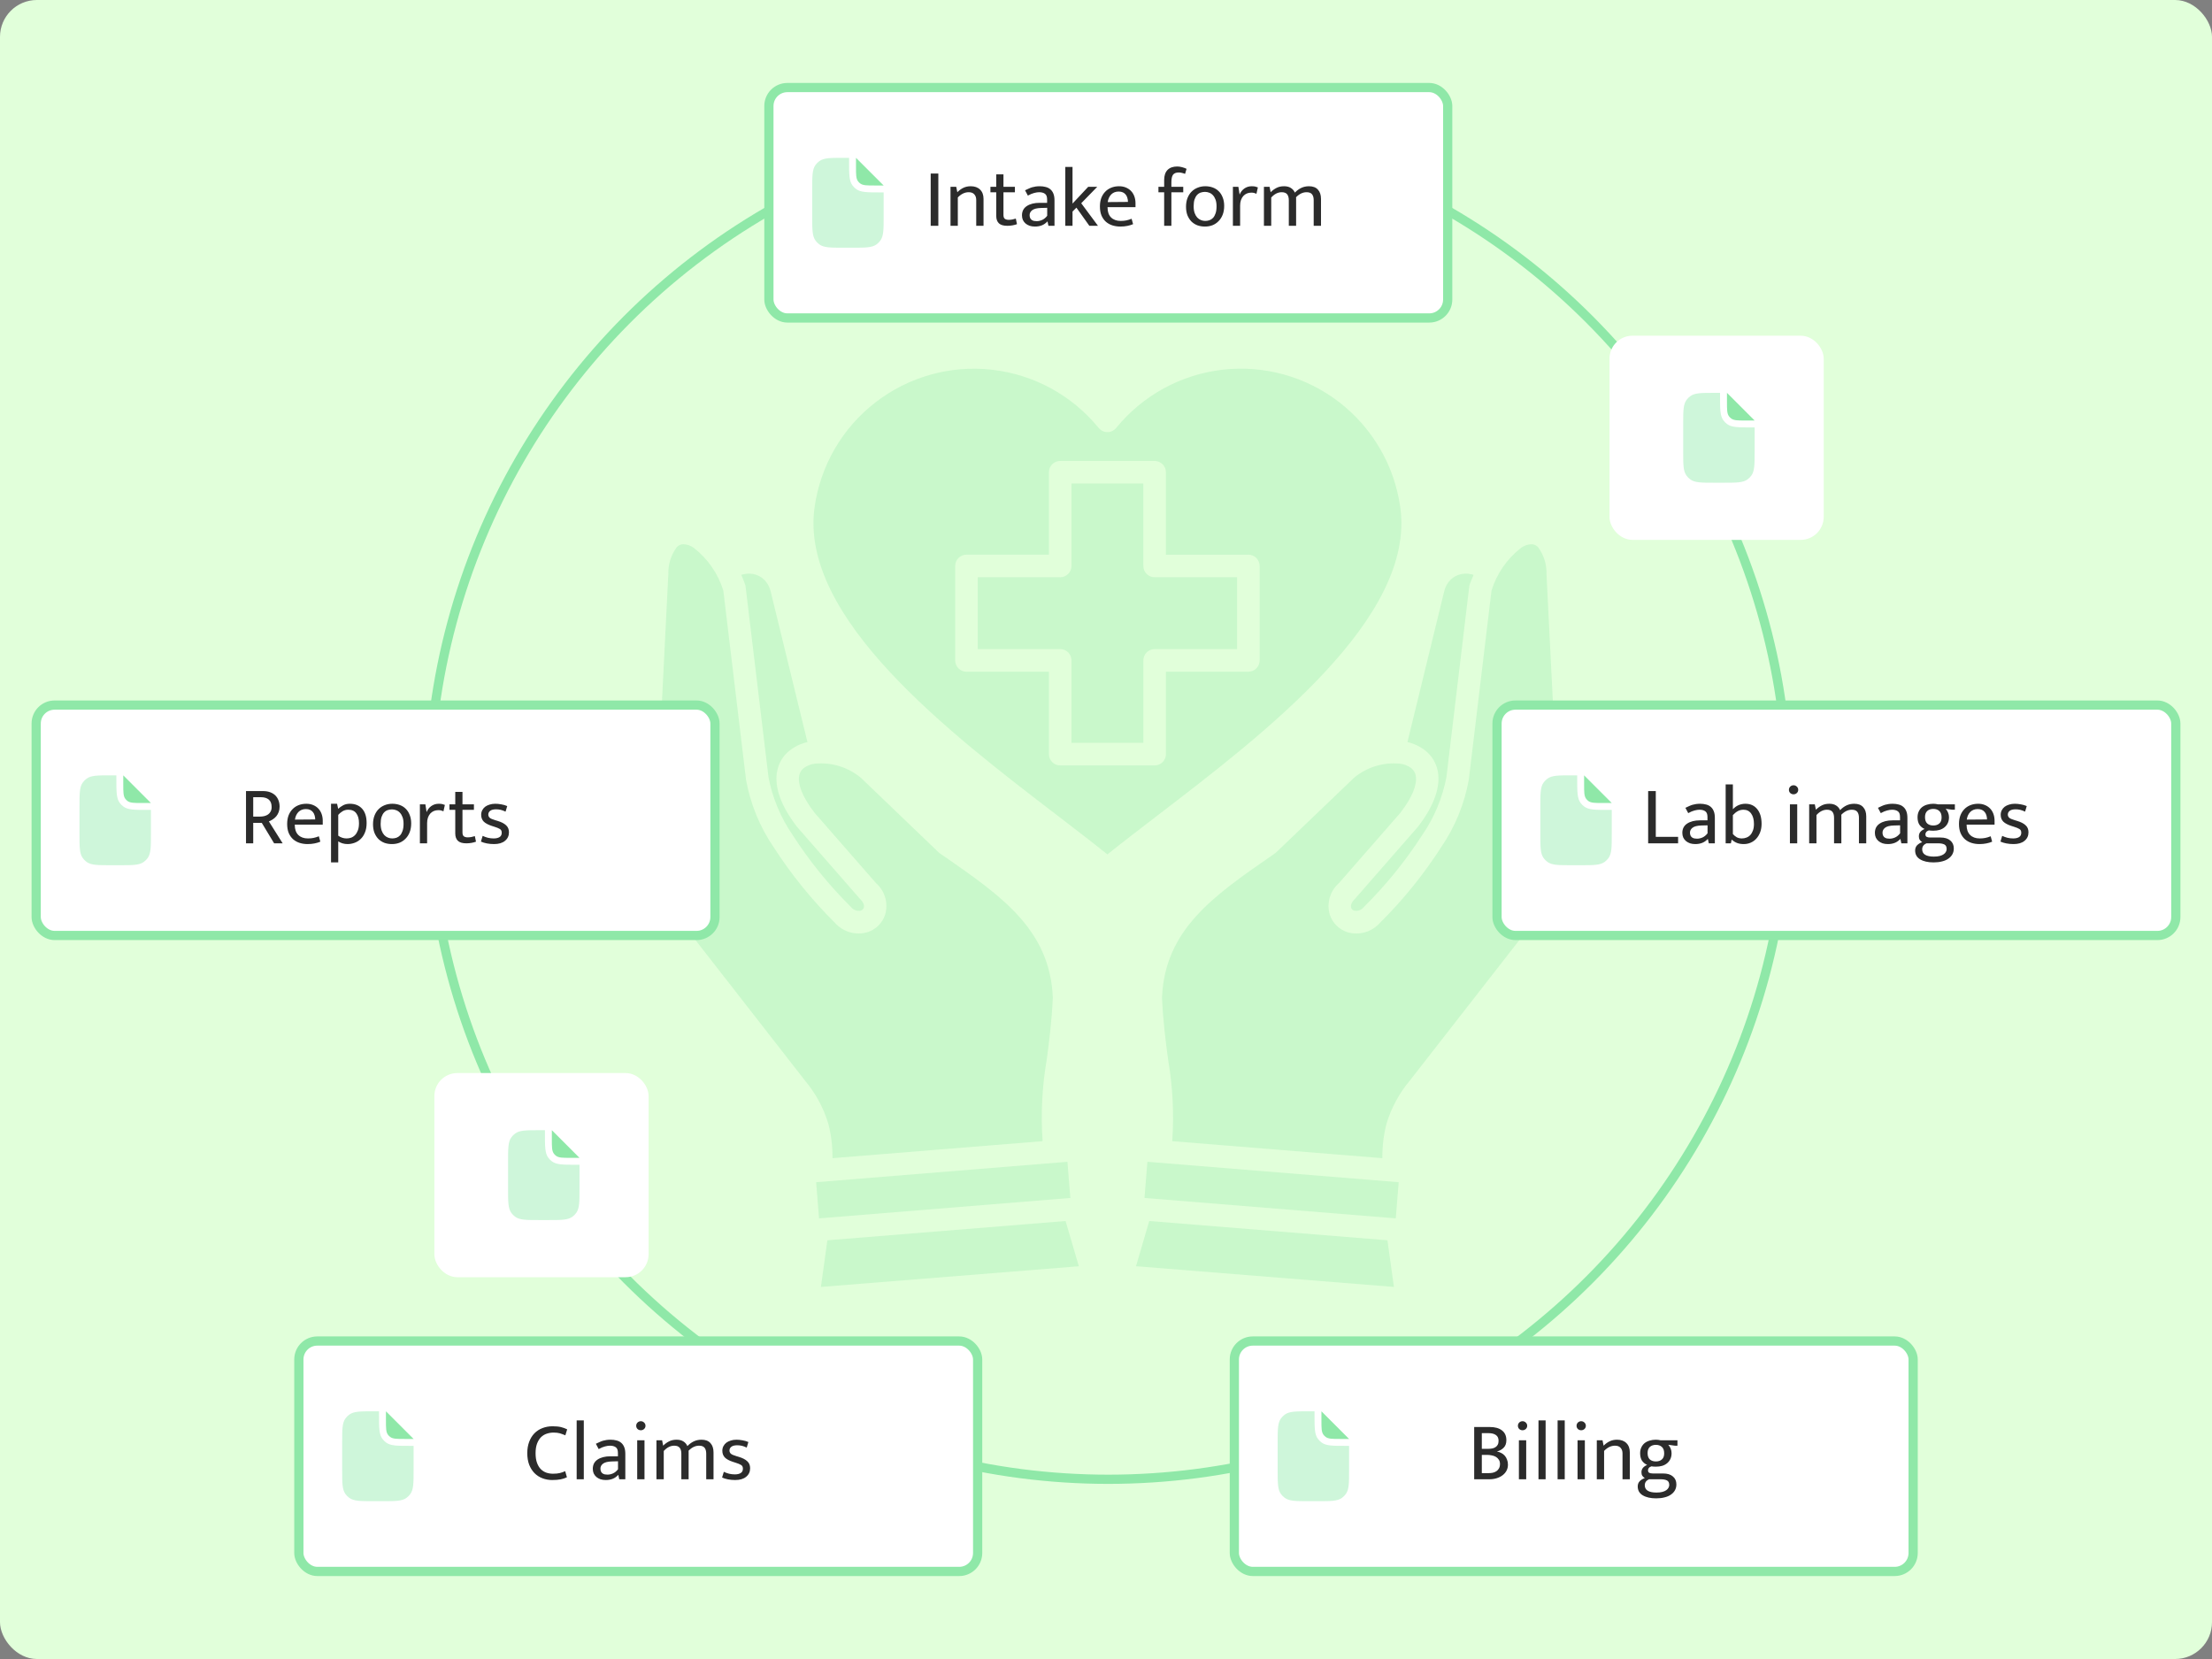 <svg width="480" height="360" viewBox="0 0 480 360" fill="none" xmlns="http://www.w3.org/2000/svg">
<rect x="0" y="0" width="480" height="360" fill="#808080" stroke="none"/>
<rect width="480" height="360" rx="8" fill="#E1FFDA"/>
<circle cx="240.5" cy="173.5" r="147.5" stroke="#8FE8A8" stroke-width="2"/>
<path opacity="0.3" fill-rule="evenodd" clip-rule="evenodd" d="M248.984 252.107L248.351 259.953L302.881 264.382L303.514 256.536L248.984 252.107ZM249.386 264.949L246.511 274.767L302.478 279.261L301.073 269.139L249.386 264.957L249.386 264.949ZM319.757 124.751C319.609 124.702 319.461 124.661 319.313 124.62V124.628C318.393 124.398 317.431 124.431 316.528 124.727C315.657 125.014 314.901 125.565 314.342 126.296C313.882 126.904 313.553 127.61 313.381 128.35L305.411 161.033C306.833 161.353 308.172 161.986 309.314 162.89C310.776 164.057 311.746 165.733 312.033 167.581C312.535 170.621 311.393 174.606 307.704 179.388C307.671 179.429 307.638 179.462 307.605 179.503L294.205 194.842C294.147 194.916 294.081 194.982 294.024 195.039C293.243 195.812 293.038 196.502 293.194 196.97L293.186 196.978C293.235 197.118 293.326 197.249 293.432 197.356C293.556 197.471 293.695 197.562 293.851 197.611C294.665 197.767 295.486 197.447 295.979 196.797C300.736 192.081 304.968 186.864 308.599 181.236C311.22 177.441 313.011 173.144 313.874 168.617L318.82 127.314C318.845 127.125 318.886 126.936 318.951 126.756C319.206 126.065 319.477 125.392 319.757 124.751ZM180.642 251.319L226.242 247.63C225.831 241.739 226.127 235.816 227.129 229.999C227.663 225.973 228.238 221.627 228.46 216.434C227.827 201.728 217.319 194.448 204.832 185.781L204.043 185.239H204.035C203.903 185.156 203.78 185.058 203.665 184.943L186.839 168.806C184.07 166.489 180.479 165.372 176.881 165.709C175.977 165.808 175.114 166.153 174.383 166.687C173.865 167.114 173.512 167.714 173.414 168.371C173.118 170.162 174.022 172.799 176.749 176.365L190.084 191.622C192.039 193.331 192.811 196.026 192.064 198.515C191.768 199.386 191.283 200.183 190.634 200.824C189.985 201.473 189.196 201.958 188.334 202.254C185.77 203.051 182.969 202.27 181.186 200.257C176.174 195.287 171.713 189.782 167.884 183.842C164.877 179.438 162.831 174.442 161.886 169.193L156.965 128.178C155.831 124.473 153.564 121.211 150.499 118.845C149.834 118.377 149.053 118.114 148.24 118.089C147.706 118.114 147.204 118.352 146.851 118.746C145.611 120.431 144.97 122.468 145.027 124.555L142.028 184.556C141.889 187.136 142.267 189.715 143.137 192.147C144.058 194.629 145.372 196.945 147.032 199.008L174.646 234.436C176.971 237.196 178.705 240.392 179.748 243.843C180.373 246.283 180.677 248.806 180.644 251.328L180.642 251.319ZM232.264 259.954L231.631 252.108L177.101 256.537L177.733 264.383L232.264 259.954ZM179.542 269.14L178.137 279.262L234.104 274.776L231.228 264.958L179.542 269.14ZM175.212 161.035C173.791 161.355 172.452 161.988 171.31 162.891C169.847 164.058 168.886 165.734 168.598 167.583C168.097 170.623 169.239 174.607 172.928 179.389C172.961 179.43 172.994 179.463 173.027 179.504L186.427 194.844C186.476 194.918 186.542 194.983 186.608 195.041C187.388 195.813 187.594 196.503 187.438 196.972V196.98C187.388 197.12 187.306 197.251 187.191 197.358C187.076 197.473 186.928 197.563 186.772 197.612C185.967 197.769 185.145 197.448 184.644 196.799C179.887 192.083 175.656 186.866 172.025 181.238C169.412 177.442 167.612 173.145 166.758 168.618L161.796 127.316C161.771 127.127 161.73 126.938 161.664 126.757C161.409 126.067 161.138 125.393 160.859 124.752C161.007 124.703 161.155 124.662 161.303 124.621V124.629C162.223 124.399 163.184 124.432 164.088 124.728C164.959 125.015 165.715 125.566 166.273 126.297C166.733 126.905 167.062 127.612 167.235 128.351L175.212 161.035ZM238.393 92.85C238.508 92.981 238.632 93.113 238.763 93.22C239.273 93.63 239.913 93.828 240.562 93.762C241.203 93.696 241.795 93.368 242.206 92.866C247.957 85.809 256.23 81.274 265.277 80.23C274.323 79.187 283.418 81.717 290.624 87.288C297.829 92.85 302.57 101.008 303.851 110.022C307.261 134.029 274.544 159.063 251.105 177.008C247.219 179.991 243.579 182.768 240.309 185.405C237.039 182.776 233.399 179.991 229.513 177.008C206.072 159.065 173.357 134.029 176.767 110.022C178.048 101.009 182.789 92.859 189.995 87.296C197.192 81.734 206.279 79.195 215.325 80.239C224.362 81.274 232.644 85.801 238.396 92.85L238.393 92.85ZM248.097 104.927V122.814H248.105C248.105 123.463 248.359 124.087 248.82 124.547C249.28 125.007 249.904 125.262 250.553 125.262H268.439V140.856H250.553C249.904 140.856 249.28 141.111 248.82 141.571C248.359 142.031 248.105 142.655 248.105 143.305V161.191H232.511V143.305C232.511 142.655 232.256 142.031 231.796 141.571C231.336 141.111 230.711 140.848 230.062 140.848H212.176V125.262H230.062C230.711 125.262 231.336 124.999 231.796 124.539C232.256 124.079 232.511 123.463 232.511 122.805V104.927L248.097 104.927ZM230.054 100.023H250.553C251.202 100.023 251.827 100.286 252.287 100.746C252.747 101.206 253.002 101.822 253.002 102.479V120.365H270.888V120.357C271.537 120.357 272.161 120.62 272.621 121.08C273.081 121.54 273.344 122.165 273.344 122.814V143.305C273.344 143.954 273.081 144.578 272.621 145.038C272.161 145.506 271.537 145.761 270.888 145.761H253.002V163.647C253.002 165.003 251.909 166.096 250.553 166.096H230.062C228.707 166.096 227.614 165.003 227.614 163.647V145.761H209.728C208.372 145.761 207.271 144.66 207.271 143.313V122.806C207.271 122.156 207.534 121.532 207.994 121.072C208.454 120.62 209.079 120.357 209.728 120.357H227.614V102.471C227.614 101.822 227.869 101.197 228.329 100.737C228.789 100.277 229.413 100.023 230.062 100.023L230.054 100.023ZM299.972 251.321L254.373 247.632C254.783 241.741 254.488 235.818 253.485 230.001C252.951 225.975 252.376 221.629 252.154 216.436C252.787 201.729 263.295 194.45 275.791 185.783L276.572 185.24H276.58C276.711 185.158 276.835 185.06 276.95 184.945L293.792 168.808H293.784C296.561 166.483 300.151 165.366 303.75 165.711C304.654 165.809 305.517 166.155 306.248 166.689C306.774 167.116 307.119 167.716 307.226 168.373C307.521 170.164 306.618 172.801 303.89 176.367L290.555 191.624C288.6 193.333 287.819 196.028 288.575 198.517C288.863 199.388 289.356 200.185 290.005 200.826C290.654 201.475 291.435 201.96 292.306 202.256C294.869 203.053 297.662 202.272 299.445 200.259C304.457 195.288 308.91 189.784 312.73 183.844C315.738 179.44 317.783 174.444 318.728 169.195L323.65 128.18C324.783 124.475 327.051 121.213 330.115 118.847C330.781 118.379 331.562 118.116 332.375 118.091C332.909 118.116 333.41 118.354 333.763 118.748C335.004 120.432 335.645 122.47 335.587 124.557L338.586 184.558C338.726 187.138 338.348 189.717 337.477 192.149C336.557 194.631 335.242 196.947 333.583 199.01L305.968 234.438C303.643 237.198 301.91 240.394 300.866 243.845C300.242 246.285 299.939 248.799 299.972 251.321Z" fill="#8FE8A8"/>
<rect x="166.851" y="19" width="147.297" height="50" rx="4" fill="white" stroke="#8FE8A8" stroke-width="2"/>
<path d="M203.615 37.66V49H201.959V37.66H203.615ZM207.844 49H206.26V40.54H207.502L207.736 41.71C208.156 41.29 208.594 40.972 209.05 40.756C209.518 40.528 210.052 40.414 210.652 40.414C211.516 40.414 212.194 40.66 212.686 41.152C213.178 41.632 213.424 42.304 213.424 43.168V49H211.84V43.402C211.84 42.886 211.702 42.478 211.426 42.178C211.162 41.866 210.754 41.71 210.202 41.71C209.362 41.71 208.576 42.088 207.844 42.844V49ZM220.233 41.728H217.749V46.642C217.749 47.062 217.851 47.344 218.055 47.488C218.271 47.632 218.547 47.704 218.883 47.704C219.123 47.704 219.387 47.68 219.675 47.632C219.963 47.572 220.215 47.506 220.431 47.434L220.683 48.64C220.443 48.736 220.137 48.82 219.765 48.892C219.393 48.964 219.003 49 218.595 49C217.755 49 217.143 48.82 216.759 48.46C216.375 48.088 216.183 47.554 216.183 46.858V41.728H214.923V40.54H216.183V37.84H217.749V40.54H220.233V41.728ZM222.434 41.296C222.722 41.152 222.992 41.026 223.244 40.918C223.496 40.798 223.748 40.702 224 40.63C224.252 40.558 224.51 40.504 224.774 40.468C225.038 40.432 225.326 40.414 225.638 40.414C226.106 40.414 226.532 40.468 226.916 40.576C227.312 40.672 227.648 40.84 227.924 41.08C228.212 41.32 228.434 41.638 228.59 42.034C228.746 42.418 228.824 42.904 228.824 43.492V49H227.51L227.312 48.064H227.276C226.904 48.46 226.496 48.742 226.052 48.91C225.608 49.078 225.116 49.162 224.576 49.162C224.168 49.162 223.79 49.108 223.442 49C223.106 48.88 222.812 48.718 222.56 48.514C222.308 48.298 222.11 48.04 221.966 47.74C221.834 47.44 221.768 47.104 221.768 46.732C221.768 45.844 222.116 45.172 222.812 44.716C223.52 44.248 224.45 44.014 225.602 44.014H227.222V43.294C227.222 42.682 227.066 42.268 226.754 42.052C226.442 41.824 226.022 41.71 225.494 41.71C225.182 41.71 224.822 41.764 224.414 41.872C224.018 41.968 223.562 42.16 223.046 42.448L222.434 41.296ZM227.24 45.094L225.908 45.13C225.008 45.154 224.366 45.316 223.982 45.616C223.61 45.904 223.424 46.258 223.424 46.678C223.424 46.93 223.466 47.146 223.55 47.326C223.634 47.494 223.742 47.626 223.874 47.722C224.018 47.818 224.18 47.89 224.36 47.938C224.552 47.974 224.75 47.992 224.954 47.992C225.35 47.992 225.752 47.902 226.16 47.722C226.568 47.53 226.928 47.23 227.24 46.822V45.094ZM232.735 45.904V49H231.169V36.22H232.735V44.176L236.137 40.54H238.099L234.625 44.104L238.261 49H236.389L233.581 45.058L232.735 45.904ZM246.402 44.95H240.336V45.022C240.336 45.958 240.588 46.678 241.092 47.182C241.608 47.686 242.304 47.938 243.18 47.938C243.636 47.938 244.038 47.902 244.386 47.83C244.746 47.758 245.136 47.638 245.556 47.47L245.88 48.64C245.532 48.796 245.118 48.922 244.638 49.018C244.17 49.114 243.666 49.162 243.126 49.162C242.514 49.162 241.938 49.078 241.398 48.91C240.87 48.742 240.402 48.484 239.994 48.136C239.586 47.776 239.262 47.32 239.022 46.768C238.794 46.216 238.68 45.556 238.68 44.788C238.68 44.128 238.776 43.528 238.968 42.988C239.172 42.448 239.454 41.992 239.814 41.62C240.174 41.236 240.606 40.942 241.11 40.738C241.626 40.522 242.202 40.414 242.838 40.414C243.378 40.414 243.864 40.504 244.296 40.684C244.74 40.864 245.118 41.116 245.43 41.44C245.742 41.764 245.982 42.154 246.15 42.61C246.318 43.066 246.402 43.57 246.402 44.122V44.95ZM244.764 43.816C244.764 43.504 244.722 43.216 244.638 42.952C244.566 42.676 244.446 42.436 244.278 42.232C244.122 42.028 243.918 41.866 243.666 41.746C243.414 41.626 243.108 41.566 242.748 41.566C242.088 41.566 241.548 41.776 241.128 42.196C240.72 42.616 240.468 43.168 240.372 43.852L244.764 43.816ZM255.448 36.13C255.784 36.13 256.132 36.178 256.492 36.274C256.864 36.37 257.194 36.49 257.482 36.634L257.158 37.732C256.918 37.636 256.69 37.564 256.474 37.516C256.258 37.456 256.03 37.426 255.79 37.426C255.214 37.426 254.8 37.588 254.548 37.912C254.308 38.236 254.188 38.788 254.188 39.568V40.54H256.762V41.728H254.188V49H252.622V41.728H251.38V40.54H252.622V39.046C252.622 38.11 252.862 37.39 253.342 36.886C253.834 36.382 254.536 36.13 255.448 36.13ZM265.645 44.68C265.645 45.388 265.537 46.024 265.321 46.588C265.105 47.14 264.805 47.608 264.421 47.992C264.049 48.376 263.611 48.67 263.107 48.874C262.603 49.066 262.057 49.162 261.469 49.162C260.881 49.162 260.335 49.072 259.831 48.892C259.339 48.7 258.907 48.424 258.535 48.064C258.175 47.692 257.887 47.242 257.671 46.714C257.467 46.174 257.365 45.556 257.365 44.86C257.365 44.152 257.473 43.522 257.689 42.97C257.905 42.418 258.199 41.956 258.571 41.584C258.955 41.2 259.399 40.912 259.903 40.72C260.407 40.516 260.953 40.414 261.541 40.414C262.129 40.414 262.669 40.504 263.161 40.684C263.665 40.864 264.097 41.134 264.457 41.494C264.829 41.854 265.117 42.304 265.321 42.844C265.537 43.372 265.645 43.984 265.645 44.68ZM263.989 44.77C263.989 44.206 263.917 43.726 263.773 43.33C263.629 42.934 263.437 42.61 263.197 42.358C262.969 42.106 262.705 41.926 262.405 41.818C262.105 41.698 261.799 41.638 261.487 41.638C261.175 41.638 260.869 41.686 260.569 41.782C260.269 41.878 260.005 42.046 259.777 42.286C259.549 42.526 259.363 42.85 259.219 43.258C259.087 43.654 259.021 44.158 259.021 44.77C259.021 45.334 259.093 45.82 259.237 46.228C259.381 46.624 259.567 46.948 259.795 47.2C260.035 47.452 260.305 47.638 260.605 47.758C260.905 47.878 261.211 47.938 261.523 47.938C261.835 47.938 262.141 47.89 262.441 47.794C262.741 47.686 263.005 47.512 263.233 47.272C263.461 47.02 263.641 46.696 263.773 46.3C263.917 45.892 263.989 45.382 263.989 44.77ZM267.537 49V40.54H268.725L268.995 42.232C269.199 41.692 269.535 41.254 270.003 40.918C270.471 40.582 271.011 40.414 271.623 40.414C271.935 40.414 272.193 40.438 272.397 40.486C272.601 40.534 272.787 40.594 272.955 40.666L272.649 42.052C272.505 41.98 272.343 41.92 272.163 41.872C271.995 41.824 271.791 41.8 271.551 41.8C271.203 41.8 270.879 41.86 270.579 41.98C270.291 42.1 270.033 42.28 269.805 42.52C269.589 42.76 269.415 43.06 269.283 43.42C269.163 43.768 269.103 44.17 269.103 44.626V49H267.537ZM275.854 49H274.27V40.54H275.494L275.728 41.71C276.124 41.314 276.55 41.002 277.006 40.774C277.462 40.534 278.008 40.414 278.644 40.414C279.244 40.414 279.736 40.54 280.12 40.792C280.504 41.032 280.792 41.368 280.984 41.8C281.404 41.356 281.866 41.014 282.37 40.774C282.874 40.534 283.432 40.414 284.044 40.414C284.908 40.414 285.556 40.66 285.988 41.152C286.432 41.632 286.654 42.304 286.654 43.168V49H285.07V43.456C285.07 42.892 284.95 42.46 284.71 42.16C284.47 41.86 284.074 41.71 283.522 41.71C282.706 41.71 281.944 42.076 281.236 42.808C281.248 42.868 281.254 42.928 281.254 42.988C281.254 43.048 281.254 43.108 281.254 43.168V49H279.67V43.456C279.67 42.892 279.55 42.46 279.31 42.16C279.07 41.86 278.674 41.71 278.122 41.71C277.306 41.71 276.55 42.094 275.854 42.862V49Z" fill="#2B2B2B"/>
<path d="M184.25 34.25V35C184.25 37.812 184.25 39.218 184.966 40.204C185.197 40.523 185.477 40.803 185.796 41.034C186.782 41.75 188.188 41.75 191 41.75L191.75 41.75V47C191.75 49.812 191.75 51.218 191.034 52.204C190.803 52.523 190.523 52.803 190.204 53.034C189.218 53.75 187.812 53.75 185 53.75H183C180.188 53.75 178.782 53.75 177.796 53.034C177.477 52.803 177.197 52.523 176.966 52.204C176.25 51.218 176.25 49.812 176.25 47V41C176.25 38.188 176.25 36.782 176.966 35.796C177.197 35.477 177.477 35.197 177.796 34.966C178.782 34.25 180.188 34.25 183 34.25H184.25Z" fill="#CEF6DA"/>
<path d="M185.75 34.25V36.2C185.75 37.887 185.75 38.731 186.18 39.322C186.318 39.514 186.486 39.681 186.677 39.82C187.269 40.25 188.113 40.25 189.8 40.25L191.75 40.25L185.75 34.25Z" fill="#8FE8A8"/>
<rect x="7.851" y="153" width="147.297" height="50" rx="4" fill="white" stroke="#8FE8A8" stroke-width="2"/>
<path d="M53.382 171.66H57.072C57.66 171.66 58.176 171.744 58.62 171.912C59.076 172.08 59.454 172.314 59.754 172.614C60.054 172.914 60.282 173.274 60.438 173.694C60.594 174.102 60.672 174.552 60.672 175.044C60.672 175.476 60.606 175.866 60.474 176.214C60.342 176.562 60.168 176.868 59.952 177.132C59.736 177.384 59.484 177.606 59.196 177.798C58.92 177.978 58.638 178.128 58.35 178.248L61.338 183H59.484L56.802 178.554H54.948V183H53.382V171.66ZM54.948 177.204H56.316C56.688 177.204 57.03 177.168 57.342 177.096C57.666 177.012 57.942 176.892 58.17 176.736C58.41 176.568 58.596 176.352 58.728 176.088C58.872 175.824 58.944 175.506 58.944 175.134C58.944 174.402 58.74 173.862 58.332 173.514C57.936 173.166 57.354 172.992 56.586 172.992H54.948V177.204ZM70.034 178.95H63.968V179.022C63.968 179.958 64.22 180.678 64.724 181.182C65.24 181.686 65.936 181.938 66.812 181.938C67.268 181.938 67.67 181.902 68.018 181.83C68.378 181.758 68.768 181.638 69.188 181.47L69.512 182.64C69.164 182.796 68.75 182.922 68.27 183.018C67.802 183.114 67.298 183.162 66.758 183.162C66.146 183.162 65.57 183.078 65.03 182.91C64.502 182.742 64.034 182.484 63.626 182.136C63.218 181.776 62.894 181.32 62.654 180.768C62.426 180.216 62.312 179.556 62.312 178.788C62.312 178.128 62.408 177.528 62.6 176.988C62.804 176.448 63.086 175.992 63.446 175.62C63.806 175.236 64.238 174.942 64.742 174.738C65.258 174.522 65.834 174.414 66.47 174.414C67.01 174.414 67.496 174.504 67.928 174.684C68.372 174.864 68.75 175.116 69.062 175.44C69.374 175.764 69.614 176.154 69.782 176.61C69.95 177.066 70.034 177.57 70.034 178.122V178.95ZM68.396 177.816C68.396 177.504 68.354 177.216 68.27 176.952C68.198 176.676 68.078 176.436 67.91 176.232C67.754 176.028 67.55 175.866 67.298 175.746C67.046 175.626 66.74 175.566 66.38 175.566C65.72 175.566 65.18 175.776 64.76 176.196C64.352 176.616 64.1 177.168 64.004 177.852L68.396 177.816ZM75.415 183.162C75.031 183.162 74.659 183.108 74.299 183C73.951 182.892 73.651 182.748 73.399 182.568V187.14H71.833V174.414H73.147L73.381 175.512C73.705 175.212 74.071 174.954 74.479 174.738C74.887 174.522 75.367 174.414 75.919 174.414C77.047 174.414 77.935 174.774 78.583 175.494C79.231 176.214 79.555 177.246 79.555 178.59C79.555 179.382 79.435 180.066 79.195 180.642C78.967 181.218 78.655 181.692 78.259 182.064C77.875 182.436 77.431 182.712 76.927 182.892C76.435 183.072 75.931 183.162 75.415 183.162ZM75.577 175.71C75.073 175.71 74.635 175.836 74.263 176.088C73.891 176.328 73.603 176.574 73.399 176.826V181.344C73.675 181.548 73.969 181.698 74.281 181.794C74.593 181.89 74.905 181.938 75.217 181.938C75.541 181.938 75.865 181.884 76.189 181.776C76.513 181.656 76.801 181.464 77.053 181.2C77.305 180.936 77.509 180.594 77.665 180.174C77.821 179.754 77.899 179.238 77.899 178.626C77.899 177.726 77.707 177.018 77.323 176.502C76.951 175.974 76.369 175.71 75.577 175.71ZM89.225 178.68C89.225 179.388 89.117 180.024 88.901 180.588C88.685 181.14 88.385 181.608 88.001 181.992C87.629 182.376 87.191 182.67 86.687 182.874C86.183 183.066 85.637 183.162 85.049 183.162C84.461 183.162 83.915 183.072 83.411 182.892C82.919 182.7 82.487 182.424 82.115 182.064C81.755 181.692 81.467 181.242 81.251 180.714C81.047 180.174 80.945 179.556 80.945 178.86C80.945 178.152 81.053 177.522 81.269 176.97C81.485 176.418 81.779 175.956 82.151 175.584C82.535 175.2 82.979 174.912 83.483 174.72C83.987 174.516 84.533 174.414 85.121 174.414C85.709 174.414 86.249 174.504 86.741 174.684C87.245 174.864 87.677 175.134 88.037 175.494C88.409 175.854 88.697 176.304 88.901 176.844C89.117 177.372 89.225 177.984 89.225 178.68ZM87.569 178.77C87.569 178.206 87.497 177.726 87.353 177.33C87.209 176.934 87.017 176.61 86.777 176.358C86.549 176.106 86.285 175.926 85.985 175.818C85.685 175.698 85.379 175.638 85.067 175.638C84.755 175.638 84.449 175.686 84.149 175.782C83.849 175.878 83.585 176.046 83.357 176.286C83.129 176.526 82.943 176.85 82.799 177.258C82.667 177.654 82.601 178.158 82.601 178.77C82.601 179.334 82.673 179.82 82.817 180.228C82.961 180.624 83.147 180.948 83.375 181.2C83.615 181.452 83.885 181.638 84.185 181.758C84.485 181.878 84.791 181.938 85.103 181.938C85.415 181.938 85.721 181.89 86.021 181.794C86.321 181.686 86.585 181.512 86.813 181.272C87.041 181.02 87.221 180.696 87.353 180.3C87.497 179.892 87.569 179.382 87.569 178.77ZM91.117 183V174.54H92.305L92.575 176.232C92.779 175.692 93.115 175.254 93.583 174.918C94.051 174.582 94.591 174.414 95.203 174.414C95.515 174.414 95.773 174.438 95.977 174.486C96.181 174.534 96.367 174.594 96.535 174.666L96.229 176.052C96.085 175.98 95.923 175.92 95.743 175.872C95.575 175.824 95.371 175.8 95.131 175.8C94.783 175.8 94.459 175.86 94.159 175.98C93.871 176.1 93.613 176.28 93.385 176.52C93.169 176.76 92.995 177.06 92.863 177.42C92.743 177.768 92.683 178.17 92.683 178.626V183H91.117ZM102.841 175.728H100.357V180.642C100.357 181.062 100.459 181.344 100.663 181.488C100.879 181.632 101.155 181.704 101.491 181.704C101.731 181.704 101.995 181.68 102.283 181.632C102.571 181.572 102.823 181.506 103.039 181.434L103.291 182.64C103.051 182.736 102.745 182.82 102.373 182.892C102.001 182.964 101.611 183 101.203 183C100.363 183 99.751 182.82 99.367 182.46C98.983 182.088 98.791 181.554 98.791 180.858V175.728H97.531V174.54H98.791V171.84H100.357V174.54H102.841V175.728ZM109.704 176.124C109.308 175.932 108.948 175.8 108.624 175.728C108.3 175.656 107.976 175.62 107.652 175.62C107.076 175.62 106.65 175.728 106.374 175.944C106.098 176.148 105.96 176.424 105.96 176.772C105.96 177.024 106.056 177.246 106.248 177.438C106.44 177.618 106.842 177.798 107.454 177.978L107.994 178.14C108.798 178.38 109.404 178.692 109.812 179.076C110.232 179.448 110.442 179.958 110.442 180.606C110.442 181.374 110.154 181.992 109.578 182.46C109.014 182.928 108.222 183.162 107.202 183.162C106.662 183.162 106.14 183.114 105.636 183.018C105.144 182.922 104.718 182.79 104.358 182.622L104.736 181.38C105.084 181.548 105.462 181.686 105.87 181.794C106.278 181.89 106.692 181.938 107.112 181.938C107.652 181.938 108.078 181.842 108.39 181.65C108.714 181.458 108.876 181.14 108.876 180.696C108.876 180.312 108.738 180.042 108.462 179.886C108.186 179.718 107.79 179.556 107.274 179.4L106.716 179.22C105.936 178.968 105.354 178.656 104.97 178.284C104.598 177.9 104.412 177.408 104.412 176.808C104.412 176.448 104.49 176.118 104.646 175.818C104.802 175.518 105.012 175.266 105.276 175.062C105.552 174.858 105.876 174.702 106.248 174.594C106.62 174.474 107.028 174.414 107.472 174.414C107.892 174.414 108.324 174.456 108.768 174.54C109.224 174.612 109.656 174.738 110.064 174.918L109.704 176.124Z" fill="#2B2B2B"/>
<path d="M25.25 168.25V169C25.25 171.812 25.25 173.218 25.966 174.204C26.198 174.523 26.477 174.803 26.796 175.034C27.782 175.75 29.188 175.75 32 175.75L32.75 175.75V181C32.75 183.812 32.75 185.218 32.034 186.204C31.802 186.523 31.523 186.803 31.204 187.034C30.218 187.75 28.812 187.75 26 187.75H24C21.188 187.75 19.782 187.75 18.796 187.034C18.477 186.803 18.198 186.523 17.966 186.204C17.25 185.218 17.25 183.812 17.25 181V175C17.25 172.188 17.25 170.782 17.966 169.796C18.198 169.477 18.477 169.197 18.796 168.966C19.782 168.25 21.188 168.25 24 168.25H25.25Z" fill="#CEF6DA"/>
<path d="M26.75 168.25V170.2C26.75 171.887 26.75 172.731 27.18 173.323C27.319 173.514 27.486 173.682 27.677 173.82C28.269 174.25 29.113 174.25 30.8 174.25L32.75 174.25L26.75 168.25Z" fill="#8FE8A8"/>
<rect x="267.851" y="291" width="147.297" height="50" rx="4" fill="white" stroke="#8FE8A8" stroke-width="2"/>
<path d="M323.297 309.66C324.425 309.66 325.301 309.906 325.925 310.398C326.561 310.878 326.879 311.586 326.879 312.522C326.879 313.218 326.681 313.764 326.285 314.16C325.901 314.544 325.415 314.814 324.827 314.97C325.163 315.03 325.475 315.138 325.763 315.294C326.051 315.438 326.303 315.63 326.519 315.87C326.735 316.11 326.903 316.398 327.023 316.734C327.155 317.058 327.221 317.424 327.221 317.832C327.221 318.3 327.119 318.732 326.915 319.128C326.711 319.512 326.429 319.842 326.069 320.118C325.709 320.394 325.283 320.61 324.791 320.766C324.299 320.922 323.759 321 323.171 321H319.895V309.66H323.297ZM321.551 314.394H322.901C323.201 314.394 323.489 314.37 323.765 314.322C324.041 314.274 324.281 314.184 324.485 314.052C324.701 313.92 324.869 313.746 324.989 313.53C325.121 313.302 325.187 313.008 325.187 312.648C325.187 312.072 324.989 311.652 324.593 311.388C324.209 311.124 323.693 310.992 323.045 310.992H321.551V314.394ZM321.551 319.668H322.991C323.327 319.668 323.645 319.638 323.945 319.578C324.245 319.506 324.509 319.392 324.737 319.236C324.965 319.08 325.145 318.876 325.277 318.624C325.421 318.36 325.493 318.042 325.493 317.67C325.493 317.298 325.409 316.992 325.241 316.752C325.085 316.5 324.875 316.296 324.611 316.14C324.347 315.984 324.047 315.876 323.711 315.816C323.375 315.744 323.039 315.708 322.703 315.708H321.551V319.668ZM329.599 321V312.54H331.183V321H329.599ZM330.391 310.362C330.115 310.362 329.875 310.272 329.671 310.092C329.479 309.9 329.383 309.666 329.383 309.39C329.383 309.114 329.479 308.88 329.671 308.688C329.875 308.496 330.115 308.4 330.391 308.4C330.655 308.4 330.889 308.496 331.093 308.688C331.297 308.88 331.399 309.114 331.399 309.39C331.399 309.666 331.297 309.9 331.093 310.092C330.889 310.272 330.655 310.362 330.391 310.362ZM333.849 321V308.22H335.397V321H333.849ZM337.997 321V308.22H339.545V321H337.997ZM342.326 321V312.54H343.91V321H342.326ZM343.118 310.362C342.842 310.362 342.602 310.272 342.398 310.092C342.206 309.9 342.11 309.666 342.11 309.39C342.11 309.114 342.206 308.88 342.398 308.688C342.602 308.496 342.842 308.4 343.118 308.4C343.382 308.4 343.616 308.496 343.82 308.688C344.024 308.88 344.126 309.114 344.126 309.39C344.126 309.666 344.024 309.9 343.82 310.092C343.616 310.272 343.382 310.362 343.118 310.362ZM348.087 321H346.503V312.54H347.745L347.979 313.71C348.399 313.29 348.837 312.972 349.293 312.756C349.761 312.528 350.295 312.414 350.895 312.414C351.759 312.414 352.437 312.66 352.929 313.152C353.421 313.632 353.667 314.304 353.667 315.168V321H352.083V315.402C352.083 314.886 351.945 314.478 351.669 314.178C351.405 313.866 350.997 313.71 350.445 313.71C349.605 313.71 348.819 314.088 348.087 314.844V321ZM355.905 315.348C355.905 314.88 355.989 314.466 356.157 314.106C356.325 313.734 356.559 313.422 356.859 313.17C357.171 312.918 357.537 312.732 357.957 312.612C358.377 312.48 358.833 312.414 359.325 312.414C359.505 312.414 359.679 312.426 359.847 312.45C360.015 312.474 360.183 312.504 360.351 312.54H364.005V313.71H363.447L362.007 313.512C362.235 313.752 362.409 314.028 362.529 314.34C362.661 314.652 362.727 314.982 362.727 315.33C362.727 315.798 362.643 316.218 362.475 316.59C362.307 316.95 362.073 317.256 361.773 317.508C361.473 317.76 361.113 317.952 360.693 318.084C360.273 318.204 359.817 318.264 359.325 318.264C358.953 318.264 358.629 318.24 358.353 318.192C358.077 318.288 357.885 318.414 357.777 318.57C357.669 318.714 357.615 318.87 357.615 319.038C357.615 319.314 357.705 319.5 357.885 319.596C358.077 319.692 358.329 319.74 358.641 319.74H360.873C361.809 319.74 362.523 319.956 363.015 320.388C363.519 320.808 363.771 321.384 363.771 322.116C363.771 322.584 363.669 323.004 363.465 323.376C363.261 323.748 362.967 324.066 362.583 324.33C362.211 324.594 361.755 324.792 361.215 324.924C360.675 325.068 360.069 325.14 359.397 325.14C358.173 325.14 357.195 324.918 356.463 324.474C355.743 324.042 355.383 323.4 355.383 322.548C355.383 322.104 355.521 321.732 355.797 321.432C356.085 321.132 356.457 320.904 356.913 320.748C356.673 320.58 356.493 320.406 356.373 320.226C356.253 320.034 356.193 319.782 356.193 319.47C356.193 319.098 356.301 318.78 356.517 318.516C356.745 318.252 357.051 318.042 357.435 317.886C356.955 317.67 356.577 317.358 356.301 316.95C356.037 316.53 355.905 315.996 355.905 315.348ZM357.831 321C357.219 321.276 356.913 321.708 356.913 322.296C356.913 323.352 357.765 323.88 359.469 323.88C359.973 323.88 360.399 323.832 360.747 323.736C361.095 323.64 361.377 323.514 361.593 323.358C361.809 323.202 361.965 323.028 362.061 322.836C362.169 322.644 362.223 322.446 362.223 322.242C362.223 321.738 362.049 321.402 361.701 321.234C361.365 321.078 360.939 321 360.423 321H357.831ZM361.125 315.384C361.125 314.748 360.957 314.28 360.621 313.98C360.297 313.68 359.865 313.53 359.325 313.53C358.785 313.53 358.347 313.68 358.011 313.98C357.687 314.28 357.525 314.724 357.525 315.312C357.525 315.936 357.687 316.398 358.011 316.698C358.347 316.986 358.785 317.13 359.325 317.13C359.865 317.13 360.297 316.986 360.621 316.698C360.957 316.41 361.125 315.972 361.125 315.384Z" fill="#2B2B2B"/>
<path d="M285.25 306.25V307C285.25 309.812 285.25 311.218 285.966 312.204C286.197 312.523 286.477 312.803 286.796 313.034C287.782 313.75 289.188 313.75 292 313.75L292.75 313.75V319C292.75 321.812 292.75 323.218 292.034 324.204C291.803 324.523 291.523 324.803 291.204 325.034C290.218 325.75 288.812 325.75 286 325.75H284C281.188 325.75 279.782 325.75 278.796 325.034C278.477 324.803 278.197 324.523 277.966 324.204C277.25 323.218 277.25 321.812 277.25 319V313C277.25 310.188 277.25 308.782 277.966 307.796C278.197 307.477 278.477 307.197 278.796 306.966C279.782 306.25 281.188 306.25 284 306.25H285.25Z" fill="#CEF6DA"/>
<path d="M286.75 306.25V308.2C286.75 309.887 286.75 310.731 287.18 311.323C287.318 311.514 287.486 311.682 287.677 311.82C288.269 312.25 289.113 312.25 290.8 312.25L292.75 312.25L286.75 306.25Z" fill="#8FE8A8"/>
<rect x="64.851" y="291" width="147.297" height="50" rx="4" fill="white" stroke="#8FE8A8" stroke-width="2"/>
<path d="M119.999 319.794C120.599 319.794 121.091 319.746 121.475 319.65C121.871 319.554 122.261 319.416 122.645 319.236L123.023 320.568C122.603 320.772 122.141 320.922 121.637 321.018C121.145 321.114 120.539 321.162 119.819 321.162C119.075 321.162 118.373 321.036 117.713 320.784C117.053 320.532 116.477 320.16 115.985 319.668C115.505 319.176 115.121 318.57 114.833 317.85C114.557 317.118 114.419 316.278 114.419 315.33C114.419 314.406 114.557 313.584 114.833 312.864C115.109 312.132 115.487 311.52 115.967 311.028C116.459 310.524 117.041 310.146 117.713 309.894C118.385 309.63 119.117 309.498 119.909 309.498C120.653 309.498 121.265 309.558 121.745 309.678C122.225 309.798 122.669 309.96 123.077 310.164L122.681 311.46C122.453 311.364 122.237 311.28 122.033 311.208C121.841 311.124 121.643 311.058 121.439 311.01C121.247 310.962 121.043 310.926 120.827 310.902C120.623 310.878 120.389 310.866 120.125 310.866C119.597 310.866 119.093 310.95 118.613 311.118C118.145 311.274 117.731 311.532 117.371 311.892C117.023 312.252 116.741 312.72 116.525 313.296C116.321 313.86 116.219 314.544 116.219 315.348C116.219 316.164 116.321 316.854 116.525 317.418C116.729 317.982 116.999 318.438 117.335 318.786C117.683 319.134 118.085 319.392 118.541 319.56C118.997 319.716 119.483 319.794 119.999 319.794ZM125.136 321V308.22H126.684V321H125.136ZM129.302 313.296C129.59 313.152 129.86 313.026 130.112 312.918C130.364 312.798 130.616 312.702 130.868 312.63C131.12 312.558 131.378 312.504 131.642 312.468C131.906 312.432 132.194 312.414 132.506 312.414C132.974 312.414 133.4 312.468 133.784 312.576C134.18 312.672 134.516 312.84 134.792 313.08C135.08 313.32 135.302 313.638 135.458 314.034C135.614 314.418 135.692 314.904 135.692 315.492V321H134.378L134.18 320.064H134.144C133.772 320.46 133.364 320.742 132.92 320.91C132.476 321.078 131.984 321.162 131.444 321.162C131.036 321.162 130.658 321.108 130.31 321C129.974 320.88 129.68 320.718 129.428 320.514C129.176 320.298 128.978 320.04 128.834 319.74C128.702 319.44 128.636 319.104 128.636 318.732C128.636 317.844 128.984 317.172 129.68 316.716C130.388 316.248 131.318 316.014 132.47 316.014H134.09V315.294C134.09 314.682 133.934 314.268 133.622 314.052C133.31 313.824 132.89 313.71 132.362 313.71C132.05 313.71 131.69 313.764 131.282 313.872C130.886 313.968 130.43 314.16 129.914 314.448L129.302 313.296ZM134.108 317.094L132.776 317.13C131.876 317.154 131.234 317.316 130.85 317.616C130.478 317.904 130.292 318.258 130.292 318.678C130.292 318.93 130.334 319.146 130.418 319.326C130.502 319.494 130.61 319.626 130.742 319.722C130.886 319.818 131.048 319.89 131.228 319.938C131.42 319.974 131.618 319.992 131.822 319.992C132.218 319.992 132.62 319.902 133.028 319.722C133.436 319.53 133.796 319.23 134.108 318.822V317.094ZM138.271 321V312.54H139.855V321H138.271ZM139.063 310.362C138.787 310.362 138.547 310.272 138.343 310.092C138.151 309.9 138.055 309.666 138.055 309.39C138.055 309.114 138.151 308.88 138.343 308.688C138.547 308.496 138.787 308.4 139.063 308.4C139.327 308.4 139.561 308.496 139.765 308.688C139.969 308.88 140.071 309.114 140.071 309.39C140.071 309.666 139.969 309.9 139.765 310.092C139.561 310.272 139.327 310.362 139.063 310.362ZM144.033 321H142.449V312.54H143.673L143.907 313.71C144.303 313.314 144.729 313.002 145.185 312.774C145.641 312.534 146.187 312.414 146.823 312.414C147.423 312.414 147.915 312.54 148.299 312.792C148.683 313.032 148.971 313.368 149.163 313.8C149.583 313.356 150.045 313.014 150.549 312.774C151.053 312.534 151.611 312.414 152.223 312.414C153.087 312.414 153.735 312.66 154.167 313.152C154.611 313.632 154.833 314.304 154.833 315.168V321H153.249V315.456C153.249 314.892 153.129 314.46 152.889 314.16C152.649 313.86 152.253 313.71 151.701 313.71C150.885 313.71 150.123 314.076 149.415 314.808C149.427 314.868 149.433 314.928 149.433 314.988C149.433 315.048 149.433 315.108 149.433 315.168V321H147.849V315.456C147.849 314.892 147.729 314.46 147.489 314.16C147.249 313.86 146.853 313.71 146.301 313.71C145.485 313.71 144.729 314.094 144.033 314.862V321ZM162.037 314.124C161.641 313.932 161.281 313.8 160.957 313.728C160.633 313.656 160.309 313.62 159.985 313.62C159.409 313.62 158.983 313.728 158.707 313.944C158.431 314.148 158.293 314.424 158.293 314.772C158.293 315.024 158.389 315.246 158.581 315.438C158.773 315.618 159.175 315.798 159.787 315.978L160.327 316.14C161.131 316.38 161.737 316.692 162.145 317.076C162.565 317.448 162.775 317.958 162.775 318.606C162.775 319.374 162.487 319.992 161.911 320.46C161.347 320.928 160.555 321.162 159.535 321.162C158.995 321.162 158.473 321.114 157.969 321.018C157.477 320.922 157.051 320.79 156.691 320.622L157.069 319.38C157.417 319.548 157.795 319.686 158.203 319.794C158.611 319.89 159.025 319.938 159.445 319.938C159.985 319.938 160.411 319.842 160.723 319.65C161.047 319.458 161.209 319.14 161.209 318.696C161.209 318.312 161.071 318.042 160.795 317.886C160.519 317.718 160.123 317.556 159.607 317.4L159.049 317.22C158.269 316.968 157.687 316.656 157.303 316.284C156.931 315.9 156.745 315.408 156.745 314.808C156.745 314.448 156.823 314.118 156.979 313.818C157.135 313.518 157.345 313.266 157.609 313.062C157.885 312.858 158.209 312.702 158.581 312.594C158.953 312.474 159.361 312.414 159.805 312.414C160.225 312.414 160.657 312.456 161.101 312.54C161.557 312.612 161.989 312.738 162.397 312.918L162.037 314.124Z" fill="#2B2B2B"/>
<path d="M82.25 306.25V307C82.25 309.812 82.25 311.218 82.966 312.204C83.198 312.523 83.478 312.803 83.796 313.034C84.782 313.75 86.188 313.75 89 313.75L89.75 313.75V319C89.75 321.812 89.75 323.218 89.034 324.204C88.802 324.523 88.522 324.803 88.204 325.034C87.218 325.75 85.812 325.75 83 325.75H81C78.188 325.75 76.782 325.75 75.796 325.034C75.478 324.803 75.198 324.523 74.966 324.204C74.25 323.218 74.25 321.812 74.25 319V313C74.25 310.188 74.25 308.782 74.966 307.796C75.198 307.477 75.478 307.197 75.796 306.966C76.782 306.25 78.188 306.25 81 306.25H82.25Z" fill="#CEF6DA"/>
<path d="M83.75 306.25V308.2C83.75 309.887 83.75 310.731 84.18 311.323C84.319 311.514 84.487 311.682 84.677 311.82C85.269 312.25 86.113 312.25 87.8 312.25L89.75 312.25L83.75 306.25Z" fill="#8FE8A8"/>
<rect x="324.851" y="153" width="147.297" height="50" rx="4" fill="white" stroke="#8FE8A8" stroke-width="2"/>
<path d="M357.647 171.66H359.303V181.596H364.145V183H357.647V171.66ZM365.73 175.296C366.018 175.152 366.288 175.026 366.54 174.918C366.792 174.798 367.044 174.702 367.296 174.63C367.548 174.558 367.806 174.504 368.07 174.468C368.334 174.432 368.622 174.414 368.934 174.414C369.402 174.414 369.828 174.468 370.212 174.576C370.608 174.672 370.944 174.84 371.22 175.08C371.508 175.32 371.73 175.638 371.886 176.034C372.042 176.418 372.12 176.904 372.12 177.492V183H370.806L370.608 182.064H370.572C370.2 182.46 369.792 182.742 369.348 182.91C368.904 183.078 368.412 183.162 367.872 183.162C367.464 183.162 367.086 183.108 366.738 183C366.402 182.88 366.108 182.718 365.856 182.514C365.604 182.298 365.406 182.04 365.262 181.74C365.13 181.44 365.064 181.104 365.064 180.732C365.064 179.844 365.412 179.172 366.108 178.716C366.816 178.248 367.746 178.014 368.898 178.014H370.518V177.294C370.518 176.682 370.362 176.268 370.05 176.052C369.738 175.824 369.318 175.71 368.79 175.71C368.478 175.71 368.118 175.764 367.71 175.872C367.314 175.968 366.858 176.16 366.342 176.448L365.73 175.296ZM370.536 179.094L369.204 179.13C368.304 179.154 367.662 179.316 367.278 179.616C366.906 179.904 366.72 180.258 366.72 180.678C366.72 180.93 366.762 181.146 366.846 181.326C366.93 181.494 367.038 181.626 367.17 181.722C367.314 181.818 367.476 181.89 367.656 181.938C367.848 181.974 368.046 181.992 368.25 181.992C368.646 181.992 369.048 181.902 369.456 181.722C369.864 181.53 370.224 181.23 370.536 180.822V179.094ZM382.259 178.77C382.259 179.442 382.157 180.048 381.953 180.588C381.749 181.128 381.473 181.59 381.125 181.974C380.777 182.358 380.369 182.652 379.901 182.856C379.433 183.06 378.935 183.162 378.407 183.162C377.855 183.162 377.369 183.084 376.949 182.928C376.541 182.772 376.157 182.532 375.797 182.208H375.761L375.599 183H374.465V170.22H376.031V175.602C376.415 175.194 376.835 174.894 377.291 174.702C377.759 174.51 378.245 174.414 378.749 174.414C379.829 174.414 380.681 174.798 381.305 175.566C381.941 176.334 382.259 177.402 382.259 178.77ZM380.603 178.788C380.603 177.852 380.405 177.108 380.009 176.556C379.613 175.992 379.055 175.71 378.335 175.71C377.879 175.71 377.465 175.812 377.093 176.016C376.721 176.22 376.367 176.508 376.031 176.88V180.984C376.283 181.272 376.565 181.506 376.877 181.686C377.201 181.854 377.573 181.938 377.993 181.938C378.329 181.938 378.653 181.878 378.965 181.758C379.289 181.638 379.571 181.452 379.811 181.2C380.051 180.936 380.243 180.606 380.387 180.21C380.531 179.814 380.603 179.34 380.603 178.788ZM388.41 183V174.54H389.994V183H388.41ZM389.202 172.362C388.926 172.362 388.686 172.272 388.482 172.092C388.29 171.9 388.194 171.666 388.194 171.39C388.194 171.114 388.29 170.88 388.482 170.688C388.686 170.496 388.926 170.4 389.202 170.4C389.466 170.4 389.7 170.496 389.904 170.688C390.108 170.88 390.21 171.114 390.21 171.39C390.21 171.666 390.108 171.9 389.904 172.092C389.7 172.272 389.466 172.362 389.202 172.362ZM394.171 183H392.587V174.54H393.811L394.045 175.71C394.441 175.314 394.867 175.002 395.323 174.774C395.779 174.534 396.325 174.414 396.961 174.414C397.561 174.414 398.053 174.54 398.437 174.792C398.821 175.032 399.109 175.368 399.301 175.8C399.721 175.356 400.183 175.014 400.687 174.774C401.191 174.534 401.749 174.414 402.361 174.414C403.225 174.414 403.873 174.66 404.305 175.152C404.749 175.632 404.971 176.304 404.971 177.168V183H403.387V177.456C403.387 176.892 403.267 176.46 403.027 176.16C402.787 175.86 402.391 175.71 401.839 175.71C401.023 175.71 400.261 176.076 399.553 176.808C399.565 176.868 399.571 176.928 399.571 176.988C399.571 177.048 399.571 177.108 399.571 177.168V183H397.987V177.456C397.987 176.892 397.867 176.46 397.627 176.16C397.387 175.86 396.991 175.71 396.439 175.71C395.623 175.71 394.867 176.094 394.171 176.862V183ZM407.513 175.296C407.801 175.152 408.071 175.026 408.323 174.918C408.575 174.798 408.827 174.702 409.079 174.63C409.331 174.558 409.589 174.504 409.853 174.468C410.117 174.432 410.405 174.414 410.717 174.414C411.185 174.414 411.611 174.468 411.995 174.576C412.391 174.672 412.727 174.84 413.003 175.08C413.291 175.32 413.513 175.638 413.669 176.034C413.825 176.418 413.903 176.904 413.903 177.492V183H412.589L412.391 182.064H412.355C411.983 182.46 411.575 182.742 411.131 182.91C410.687 183.078 410.195 183.162 409.655 183.162C409.247 183.162 408.869 183.108 408.521 183C408.185 182.88 407.891 182.718 407.639 182.514C407.387 182.298 407.189 182.04 407.045 181.74C406.913 181.44 406.847 181.104 406.847 180.732C406.847 179.844 407.195 179.172 407.891 178.716C408.599 178.248 409.529 178.014 410.681 178.014H412.301V177.294C412.301 176.682 412.145 176.268 411.833 176.052C411.521 175.824 411.101 175.71 410.573 175.71C410.261 175.71 409.901 175.764 409.493 175.872C409.097 175.968 408.641 176.16 408.125 176.448L407.513 175.296ZM412.319 179.094L410.987 179.13C410.087 179.154 409.445 179.316 409.061 179.616C408.689 179.904 408.503 180.258 408.503 180.678C408.503 180.93 408.545 181.146 408.629 181.326C408.713 181.494 408.821 181.626 408.953 181.722C409.097 181.818 409.259 181.89 409.439 181.938C409.631 181.974 409.829 181.992 410.033 181.992C410.429 181.992 410.831 181.902 411.239 181.722C411.647 181.53 412.007 181.23 412.319 180.822V179.094ZM416.104 177.348C416.104 176.88 416.188 176.466 416.356 176.106C416.524 175.734 416.758 175.422 417.058 175.17C417.37 174.918 417.736 174.732 418.156 174.612C418.576 174.48 419.032 174.414 419.524 174.414C419.704 174.414 419.878 174.426 420.046 174.45C420.214 174.474 420.382 174.504 420.55 174.54H424.204V175.71H423.646L422.206 175.512C422.434 175.752 422.608 176.028 422.728 176.34C422.86 176.652 422.926 176.982 422.926 177.33C422.926 177.798 422.842 178.218 422.674 178.59C422.506 178.95 422.272 179.256 421.972 179.508C421.672 179.76 421.312 179.952 420.892 180.084C420.472 180.204 420.016 180.264 419.524 180.264C419.152 180.264 418.828 180.24 418.552 180.192C418.276 180.288 418.084 180.414 417.976 180.57C417.868 180.714 417.814 180.87 417.814 181.038C417.814 181.314 417.904 181.5 418.084 181.596C418.276 181.692 418.528 181.74 418.84 181.74H421.072C422.008 181.74 422.722 181.956 423.214 182.388C423.718 182.808 423.97 183.384 423.97 184.116C423.97 184.584 423.868 185.004 423.664 185.376C423.46 185.748 423.166 186.066 422.782 186.33C422.41 186.594 421.954 186.792 421.414 186.924C420.874 187.068 420.268 187.14 419.596 187.14C418.372 187.14 417.394 186.918 416.662 186.474C415.942 186.042 415.582 185.4 415.582 184.548C415.582 184.104 415.72 183.732 415.996 183.432C416.284 183.132 416.656 182.904 417.112 182.748C416.872 182.58 416.692 182.406 416.572 182.226C416.452 182.034 416.392 181.782 416.392 181.47C416.392 181.098 416.5 180.78 416.716 180.516C416.944 180.252 417.25 180.042 417.634 179.886C417.154 179.67 416.776 179.358 416.5 178.95C416.236 178.53 416.104 177.996 416.104 177.348ZM418.03 183C417.418 183.276 417.112 183.708 417.112 184.296C417.112 185.352 417.964 185.88 419.668 185.88C420.172 185.88 420.598 185.832 420.946 185.736C421.294 185.64 421.576 185.514 421.792 185.358C422.008 185.202 422.164 185.028 422.26 184.836C422.368 184.644 422.422 184.446 422.422 184.242C422.422 183.738 422.248 183.402 421.9 183.234C421.564 183.078 421.138 183 420.622 183H418.03ZM421.324 177.384C421.324 176.748 421.156 176.28 420.82 175.98C420.496 175.68 420.064 175.53 419.524 175.53C418.984 175.53 418.546 175.68 418.21 175.98C417.886 176.28 417.724 176.724 417.724 177.312C417.724 177.936 417.886 178.398 418.21 178.698C418.546 178.986 418.984 179.13 419.524 179.13C420.064 179.13 420.496 178.986 420.82 178.698C421.156 178.41 421.324 177.972 421.324 177.384ZM432.817 178.95H426.751V179.022C426.751 179.958 427.003 180.678 427.507 181.182C428.023 181.686 428.719 181.938 429.595 181.938C430.051 181.938 430.453 181.902 430.801 181.83C431.161 181.758 431.551 181.638 431.971 181.47L432.295 182.64C431.947 182.796 431.533 182.922 431.053 183.018C430.585 183.114 430.081 183.162 429.541 183.162C428.929 183.162 428.353 183.078 427.813 182.91C427.285 182.742 426.817 182.484 426.409 182.136C426.001 181.776 425.677 181.32 425.437 180.768C425.209 180.216 425.095 179.556 425.095 178.788C425.095 178.128 425.191 177.528 425.383 176.988C425.587 176.448 425.869 175.992 426.229 175.62C426.589 175.236 427.021 174.942 427.525 174.738C428.041 174.522 428.617 174.414 429.253 174.414C429.793 174.414 430.279 174.504 430.711 174.684C431.155 174.864 431.533 175.116 431.845 175.44C432.157 175.764 432.397 176.154 432.565 176.61C432.733 177.066 432.817 177.57 432.817 178.122V178.95ZM431.179 177.816C431.179 177.504 431.137 177.216 431.053 176.952C430.981 176.676 430.861 176.436 430.693 176.232C430.537 176.028 430.333 175.866 430.081 175.746C429.829 175.626 429.523 175.566 429.163 175.566C428.503 175.566 427.963 175.776 427.543 176.196C427.135 176.616 426.883 177.168 426.787 177.852L431.179 177.816ZM439.439 176.124C439.043 175.932 438.683 175.8 438.359 175.728C438.035 175.656 437.711 175.62 437.387 175.62C436.811 175.62 436.385 175.728 436.109 175.944C435.833 176.148 435.695 176.424 435.695 176.772C435.695 177.024 435.791 177.246 435.983 177.438C436.175 177.618 436.577 177.798 437.189 177.978L437.729 178.14C438.533 178.38 439.139 178.692 439.547 179.076C439.967 179.448 440.177 179.958 440.177 180.606C440.177 181.374 439.889 181.992 439.313 182.46C438.749 182.928 437.957 183.162 436.937 183.162C436.397 183.162 435.875 183.114 435.371 183.018C434.879 182.922 434.453 182.79 434.093 182.622L434.471 181.38C434.819 181.548 435.197 181.686 435.605 181.794C436.013 181.89 436.427 181.938 436.847 181.938C437.387 181.938 437.813 181.842 438.125 181.65C438.449 181.458 438.611 181.14 438.611 180.696C438.611 180.312 438.473 180.042 438.197 179.886C437.921 179.718 437.525 179.556 437.009 179.4L436.451 179.22C435.671 178.968 435.089 178.656 434.705 178.284C434.333 177.9 434.147 177.408 434.147 176.808C434.147 176.448 434.225 176.118 434.381 175.818C434.537 175.518 434.747 175.266 435.011 175.062C435.287 174.858 435.611 174.702 435.983 174.594C436.355 174.474 436.763 174.414 437.207 174.414C437.627 174.414 438.059 174.456 438.503 174.54C438.959 174.612 439.391 174.738 439.799 174.918L439.439 176.124Z" fill="#2B2B2B"/>
<path d="M342.25 168.25V169C342.25 171.812 342.25 173.218 342.966 174.204C343.197 174.523 343.477 174.803 343.796 175.034C344.782 175.75 346.188 175.75 349 175.75L349.75 175.75V181C349.75 183.812 349.75 185.218 349.034 186.204C348.803 186.523 348.523 186.803 348.204 187.034C347.218 187.75 345.812 187.75 343 187.75H341C338.188 187.75 336.782 187.75 335.796 187.034C335.477 186.803 335.197 186.523 334.966 186.204C334.25 185.218 334.25 183.812 334.25 181V175C334.25 172.188 334.25 170.782 334.966 169.796C335.197 169.477 335.477 169.197 335.796 168.966C336.782 168.25 338.188 168.25 341 168.25H342.25Z" fill="#CEF6DA"/>
<path d="M343.75 168.25V170.2C343.75 171.887 343.75 172.731 344.18 173.323C344.318 173.514 344.486 173.682 344.677 173.82C345.269 174.25 346.113 174.25 347.8 174.25L349.75 174.25L343.75 168.25Z" fill="#8FE8A8"/>
<rect x="350.257" y="73.846" width="44.486" height="42.308" rx="4" fill="white" stroke="white" stroke-width="2"/>
<path d="M373.25 85.25V86C373.25 88.812 373.25 90.218 373.966 91.204C374.197 91.523 374.477 91.802 374.796 92.034C375.782 92.75 377.188 92.75 380 92.75L380.75 92.75V98C380.75 100.812 380.75 102.218 380.034 103.204C379.803 103.523 379.523 103.803 379.204 104.034C378.218 104.75 376.812 104.75 374 104.75H372C369.188 104.75 367.782 104.75 366.796 104.034C366.477 103.803 366.197 103.523 365.966 103.204C365.25 102.218 365.25 100.812 365.25 98V92C365.25 89.188 365.25 87.782 365.966 86.796C366.197 86.478 366.477 86.198 366.796 85.966C367.782 85.25 369.188 85.25 372 85.25H373.25Z" fill="#CEF6DA"/>
<path d="M374.75 85.25V87.2C374.75 88.887 374.75 89.731 375.18 90.323C375.318 90.513 375.486 90.681 375.677 90.82C376.269 91.25 377.113 91.25 378.8 91.25L380.75 91.25L374.75 85.25Z" fill="#8FE8A8"/>
<rect x="95.257" y="233.846" width="44.486" height="42.308" rx="4" fill="white" stroke="white" stroke-width="2"/>
<path d="M118.25 245.25V246C118.25 248.812 118.25 250.218 118.966 251.204C119.197 251.523 119.477 251.803 119.796 252.034C120.782 252.75 122.188 252.75 125 252.75L125.75 252.75V258C125.75 260.812 125.75 262.218 125.034 263.204C124.803 263.523 124.523 263.803 124.204 264.034C123.218 264.75 121.812 264.75 119 264.75H117C114.188 264.75 112.782 264.75 111.796 264.034C111.477 263.803 111.197 263.523 110.966 263.204C110.25 262.218 110.25 260.812 110.25 258V252C110.25 249.188 110.25 247.782 110.966 246.796C111.197 246.477 111.477 246.197 111.796 245.966C112.782 245.25 114.188 245.25 117 245.25H118.25Z" fill="#CEF6DA"/>
<path d="M119.75 245.25V247.2C119.75 248.887 119.75 249.731 120.18 250.323C120.318 250.514 120.486 250.682 120.677 250.82C121.269 251.25 122.113 251.25 123.8 251.25L125.75 251.25L119.75 245.25Z" fill="#8FE8A8"/>
</svg>
